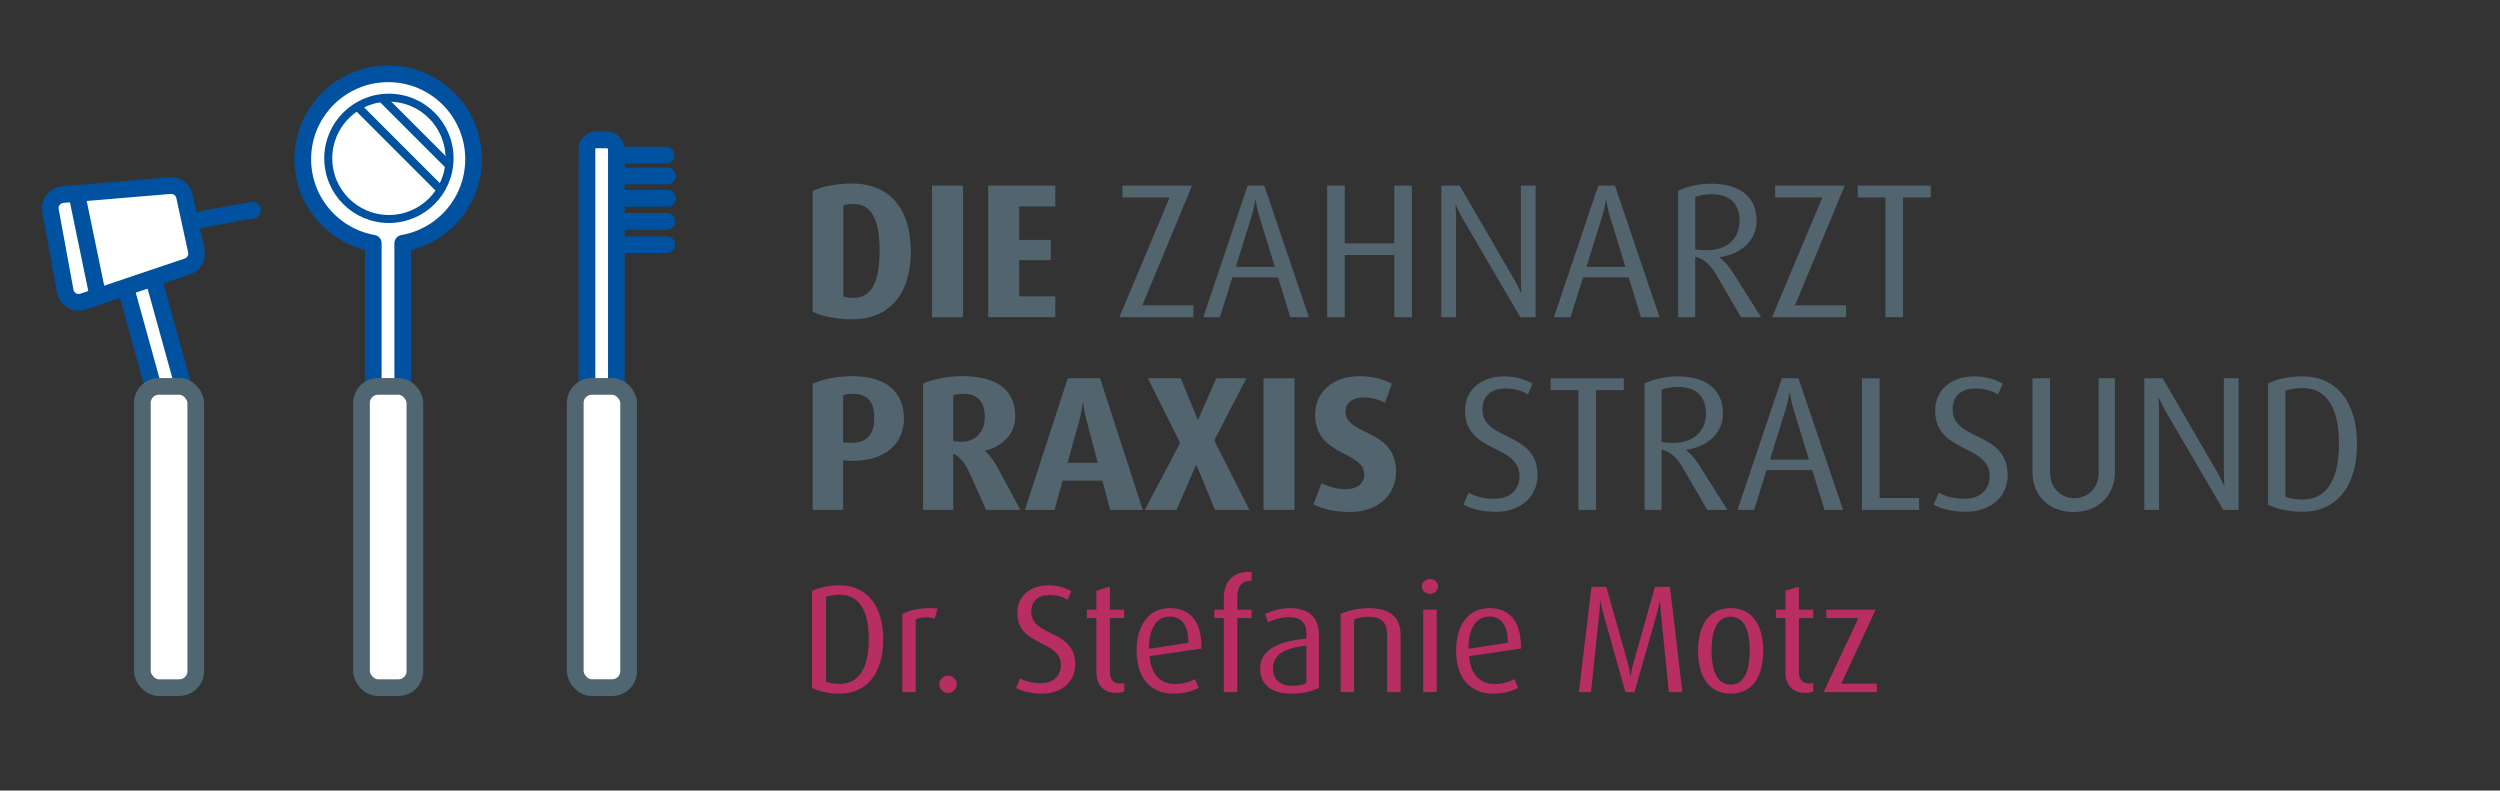 <?xml version="1.0" encoding="UTF-8"?>
<svg id="Layer_1" xmlns="http://www.w3.org/2000/svg" width="300" height="94.862" xmlns:xlink="http://www.w3.org/1999/xlink" version="1.1" viewBox="0 0 300 94.862">
  <rect x="0" y="0" width="300" height="94.862" fill="#333333" stroke="none"/>
  <!-- Generator: Adobe Illustrator 30.0.0, SVG Export Plug-In . SVG Version: 2.1.1 Build 123)  -->
  <g>
    <g>
      <rect x="16.884" y="33.561" width="3.498" height="14.43" transform="translate(-10.209 6.454) rotate(-15.484)" fill="#fff" stroke="#0052a0" stroke-linecap="round" stroke-linejoin="round" stroke-width="2"/>
      <path d="M22.482,31.976l-12.523,4.217c-.943.317-1.948-.274-2.127-1.253l-1.774-9.669c-.174-.949.509-1.842,1.47-1.922l12.878-1.073c.817-.068,1.557.48,1.731,1.28l1.418,6.524c.177.813-.286,1.629-1.074,1.894Z" fill="#fff" stroke="#0052a0" stroke-linecap="round" stroke-linejoin="round" stroke-width="2"/>
      <line x1="23.012" y1="26.549" x2="30.307" y2="25.215" fill="none" stroke="#0052a0" stroke-linecap="round" stroke-linejoin="round" stroke-width="2"/>
      <line x1="9.229" y1="23.378" x2="11.709" y2="35.372" fill="none" stroke="#0052a0" stroke-linecap="round" stroke-linejoin="round" stroke-width="2"/>
      <rect x="17.087" y="46.368" width="6.404" height="36.149" rx="1.981" ry="1.981" fill="#fff" stroke="#506670" stroke-linecap="round" stroke-linejoin="round" stroke-width="2"/>
    </g>
    <g>
      <rect x="70.439" y="16.791" width="3.525" height="32.07" rx="1.09" ry="1.09" fill="#fff" stroke="#0052a0" stroke-linecap="round" stroke-linejoin="round" stroke-width="2"/>
      <rect x="69.032" y="46.368" width="6.404" height="36.149" rx="1.981" ry="1.981" fill="#fff" stroke="#506670" stroke-linecap="round" stroke-linejoin="round" stroke-width="2.006"/>
      <line x1="74.323" y1="18.611" x2="79.924" y2="18.611" fill="none" stroke="#0052a0" stroke-linecap="round" stroke-linejoin="round" stroke-width="2"/>
      <line x1="74.505" y1="21.121" x2="80.107" y2="21.121" fill="none" stroke="#0052a0" stroke-linecap="round" stroke-linejoin="round" stroke-width="2"/>
      <line x1="74.505" y1="23.8" x2="80.107" y2="23.8" fill="none" stroke="#0052a0" stroke-linecap="round" stroke-linejoin="round" stroke-width="2"/>
      <line x1="74.424" y1="26.56" x2="80.026" y2="26.56" fill="none" stroke="#0052a0" stroke-linecap="round" stroke-linejoin="round" stroke-width="2"/>
      <line x1="74.424" y1="29.361" x2="80.026" y2="29.361" fill="none" stroke="#0052a0" stroke-linecap="round" stroke-linejoin="round" stroke-width="2"/>
    </g>
    <g>
      <path d="M56.828,19.104c0-5.659-4.588-10.247-10.247-10.247s-10.247,4.588-10.247,10.247c0,5.048,3.654,9.234,8.459,10.081v18.054c0,.976.791,1.767,1.767,1.767s1.767-.791,1.767-1.767v-18.048c4.825-.831,8.5-5.025,8.5-10.087Z" fill="#fff" stroke="#0052a0" stroke-linecap="round" stroke-linejoin="round" stroke-width="2"/>
      <circle cx="46.669" cy="19" r="7.278" fill="#fff" stroke="#0052a0" stroke-linecap="round" stroke-linejoin="round" stroke-width=".96"/>
      <rect x="43.383" y="46.368" width="6.404" height="36.149" rx="1.981" ry="1.981" fill="#fff" stroke="#506670" stroke-linecap="round" stroke-linejoin="round" stroke-width="2.002"/>
      <line x1="45.907" y1="11.858" x2="53.809" y2="19.76" fill="none" stroke="#0052a0" stroke-miterlimit="10"/>
      <line x1="42.84" y1="12.739" x2="52.831" y2="22.73" fill="none" stroke="#0052a0" stroke-miterlimit="10"/>
    </g>
    <g>
      <rect x="96.032" y="20.05" width="146.623" height="19.955" fill="none"/>
      <path d="M102.229,38.313c-1.721,0-3.396-.298-4.705-.895v-14.504c1.308-.597,2.983-.895,4.705-.895,4.498,0,7.068,3.006,7.068,8.147s-2.57,8.147-7.068,8.147ZM102.412,24.475c-.459,0-.941.069-1.216.184v10.901c.275.115.757.184,1.216.184,2.111,0,3.144-1.79,3.144-5.646s-1.033-5.623-3.144-5.623Z" fill="#52656f"/>
      <path d="M111.84,38.061v-15.789h3.718v15.789h-3.718Z" fill="#52656f"/>
      <path d="M118.585,38.061v-15.789h8.055v2.501h-4.337v4.016h3.787v2.433h-3.787v4.337h4.337v2.501h-8.055Z" fill="#52656f"/>
      <path d="M134.324,38.061l6.036-14.366h-5.668v-1.423h8.354l-5.967,14.366h6.127v1.423h-8.881Z" fill="#52656f"/>
      <path d="M154.837,38.061l-1.469-4.773h-5.485l-1.492,4.773h-1.997l5.324-15.789h1.997l5.347,15.789h-2.226ZM151.143,26.058c-.184-.574-.367-1.446-.459-2.042h-.047c-.092.528-.275,1.377-.481,2.042l-1.859,5.967h4.682l-1.836-5.967Z" fill="#52656f"/>
      <path d="M167.317,38.061v-7.458h-5.944v7.458h-2.111v-15.789h2.111v6.931h5.944v-6.931h2.111v15.789h-2.111Z" fill="#52656f"/>
      <path d="M182.437,38.061l-6.885-11.773c-.275-.459-.665-1.285-.849-1.698h-.047c.047.826.069,1.469.069,1.951v11.521h-1.767v-15.789h2.203l6.518,11.222c.252.436.527.964.849,1.652h.046c-.046-.849-.068-1.262-.068-1.882v-10.993h1.767v15.789h-1.836Z" fill="#52656f"/>
      <path d="M196.913,38.061l-1.469-4.773h-5.485l-1.491,4.773h-1.997l5.324-15.789h1.997l5.347,15.789h-2.226ZM193.219,26.058c-.184-.574-.367-1.446-.459-2.042h-.047c-.092.528-.275,1.377-.481,2.042l-1.858,5.967h4.682l-1.836-5.967Z" fill="#52656f"/>
      <path d="M208.912,38.061l-3.007-5.164c-.597-1.033-1.377-1.813-2.479-2.088v7.252h-2.042v-15.169c1.055-.505,2.501-.849,3.9-.849,3.488,0,5.508,1.538,5.508,4.475,0,2.272-1.812,3.97-4.406,4.337v.046c.62.505,1.148,1.17,1.584,1.836l3.351,5.324h-2.409ZM205.332,23.304c-.712,0-1.4.138-1.905.321v6.288c.413.092.94.115,1.446.115,2.363,0,3.878-1.446,3.878-3.465,0-2.18-1.171-3.259-3.419-3.259Z" fill="#52656f"/>
      <path d="M212.648,38.061l6.035-14.366h-5.668v-1.423h8.354l-5.967,14.366h6.127v1.423h-8.881Z" fill="#52656f"/>
      <path d="M228.365,23.695v14.366h-2.111v-14.366h-3.327v-1.423h8.767v1.423h-3.328Z" fill="#52656f"/>
    </g>
    <g>
      <rect x="96.032" y="43.174" width="199.98" height="21.69" fill="none"/>
      <path d="M102.16,55.309c-.275,0-.711-.046-.987-.092v5.967h-3.649v-15.146c1.239-.551,2.938-.896,4.796-.896,4.383,0,6.15,2.227,6.15,5.049,0,2.869-1.951,5.118-6.311,5.118ZM102.343,47.253c-.436,0-.849.069-1.17.184v5.646c.298.045.643.068.987.068,1.997,0,2.754-1.193,2.754-2.983,0-1.836-.711-2.915-2.57-2.915Z" fill="#52656f"/>
      <path d="M118.335,61.184l-2.134-4.728c-.413-.895-1.01-1.652-1.813-2.02v6.747h-3.626v-15.146c1.262-.573,2.938-.896,4.728-.896,4.016,0,6.334,1.584,6.334,4.797,0,2.111-1.4,3.534-3.58,4.154v.045c.62.574,1.147,1.377,1.538,2.111l2.662,4.935h-4.108ZM115.581,47.253c-.459,0-.895.069-1.193.184v5.485c.252.069.62.092.987.092,1.79,0,2.8-1.308,2.8-2.938,0-1.882-.849-2.823-2.593-2.823Z" fill="#52656f"/>
      <path d="M133.225,61.184l-.941-3.511h-4.773l-.964,3.511h-3.557l5.141-15.789h3.878l5.118,15.789h-3.901ZM130.379,50.398c-.207-.803-.321-1.515-.413-2.043h-.046c-.069.528-.184,1.309-.39,2.043l-1.423,5.141h3.626l-1.354-5.141Z" fill="#52656f"/>
      <path d="M145.797,61.184l-2.226-5.394h-.046l-2.341,5.394h-3.81l4.246-8.032-3.878-7.757h3.947l2.042,4.979h.046l2.18-4.979h3.603l-3.855,7.458,4.223,8.331h-4.131Z" fill="#52656f"/>
      <path d="M151.623,61.184v-15.789h3.717v15.789h-3.717Z" fill="#52656f"/>
      <path d="M162.017,61.437c-1.744,0-3.282-.322-4.384-.918l.941-2.548c.918.505,1.974.734,2.914.734,1.4,0,2.227-.712,2.227-1.767,0-2.846-5.898-2.135-5.898-7.184,0-2.686,2.111-4.613,5.324-4.613,1.516,0,2.869.345,3.879.918l-.826,2.272c-.688-.39-1.698-.643-2.547-.643-1.309,0-2.181.62-2.181,1.744,0,2.846,6.059,1.997,6.059,7.16,0,2.776-2.157,4.843-5.508,4.843Z" fill="#52656f"/>
      <path d="M179.498,61.413c-1.491,0-2.914-.299-3.878-.872l.62-1.423c.849.505,1.973.734,3.098.734,1.951,0,3.006-1.17,3.006-2.708,0-3.901-6.54-2.708-6.54-7.872,0-2.479,1.905-4.107,4.728-4.107,1.309,0,2.524.367,3.373.872l-.551,1.285c-.665-.413-1.721-.712-2.662-.712-1.767,0-2.799.918-2.799,2.525,0,3.832,6.609,2.57,6.609,7.895,0,2.523-1.975,4.383-5.004,4.383Z" fill="#52656f"/>
      <path d="M191.521,46.818v14.366h-2.111v-14.366h-3.328v-1.423h8.767v1.423h-3.327Z" fill="#52656f"/>
      <path d="M204.875,61.184l-3.007-5.163c-.597-1.033-1.377-1.813-2.479-2.089v7.252h-2.042v-15.169c1.055-.506,2.501-.85,3.9-.85,3.488,0,5.508,1.537,5.508,4.475,0,2.272-1.812,3.971-4.406,4.338v.046c.62.505,1.148,1.171,1.584,1.836l3.351,5.324h-2.409ZM201.295,46.427c-.712,0-1.4.139-1.905.322v6.287c.413.092.94.115,1.446.115,2.363,0,3.878-1.445,3.878-3.465,0-2.181-1.171-3.26-3.419-3.26Z" fill="#52656f"/>
      <path d="M218.938,61.184l-1.469-4.773h-5.485l-1.491,4.773h-1.997l5.324-15.789h1.997l5.347,15.789h-2.226ZM215.244,49.181c-.184-.573-.367-1.445-.459-2.042h-.047c-.092.528-.275,1.377-.481,2.042l-1.858,5.967h4.682l-1.836-5.967Z" fill="#52656f"/>
      <path d="M223.433,61.184v-15.789h2.111v14.366h4.751v1.423h-6.862Z" fill="#52656f"/>
      <path d="M235.914,61.413c-1.491,0-2.914-.299-3.878-.872l.62-1.423c.849.505,1.973.734,3.098.734,1.951,0,3.006-1.17,3.006-2.708,0-3.901-6.54-2.708-6.54-7.872,0-2.479,1.905-4.107,4.728-4.107,1.309,0,2.524.367,3.373.872l-.551,1.285c-.665-.413-1.721-.712-2.662-.712-1.767,0-2.799.918-2.799,2.525,0,3.832,6.609,2.57,6.609,7.895,0,2.523-1.975,4.383-5.004,4.383Z" fill="#52656f"/>
      <path d="M248.832,61.437c-3.053,0-4.934-2.066-4.934-4.751v-11.291h2.111v11.291c0,1.95,1.354,3.099,2.914,3.099s2.914-1.148,2.914-3.099v-11.291h1.951v11.291c0,2.685-1.904,4.751-4.957,4.751Z" fill="#52656f"/>
      <path d="M266.797,61.184l-6.885-11.772c-.275-.459-.666-1.285-.85-1.699h-.045c.045.826.068,1.469.068,1.951v11.521h-1.768v-15.789h2.203l6.518,11.222c.253.437.528.965.85,1.652h.046c-.046-.849-.069-1.262-.069-1.881v-10.993h1.768v15.789h-1.836Z" fill="#52656f"/>
      <path d="M276.248,61.413c-1.424,0-2.915-.275-4.086-.85v-14.549c1.171-.574,2.662-.85,4.086-.85,4.153,0,6.586,3.053,6.586,8.124s-2.433,8.124-6.586,8.124ZM276.293,46.566c-.757,0-1.605.137-2.042.32v12.737c.437.184,1.285.321,2.042.321,2.938,0,4.384-2.41,4.384-6.701s-1.446-6.678-4.384-6.678Z" fill="#52656f"/>
    </g>
    <g>
      <rect x="96.032" y="68.646" width="199.98" height="21.69" fill="none"/>
      <path d="M100.713,83.237c-1.138,0-2.331-.221-3.267-.68v-11.638c.936-.459,2.129-.679,3.267-.679,3.323,0,5.269,2.441,5.269,6.498s-1.946,6.498-5.269,6.498ZM100.75,71.361c-.606,0-1.285.11-1.634.258v10.188c.349.146,1.028.257,1.634.257,2.35,0,3.506-1.928,3.506-5.36s-1.156-5.342-3.506-5.342Z" fill="#b92e62"/>
      <path d="M112.147,74.243c-.293-.11-.642-.166-1.009-.166-.44,0-.899.074-1.249.257v8.72h-1.615v-9.38c.844-.423,1.964-.697,3.377-.697.367,0,.771.036.863.055l-.367,1.212Z" fill="#b92e62"/>
      <path d="M113.762,83.164c-.569,0-1.046-.478-1.046-1.047s.478-1.046,1.046-1.046,1.046.478,1.046,1.046-.477,1.047-1.046,1.047Z" fill="#b92e62"/>
      <path d="M125.031,83.237c-1.193,0-2.331-.238-3.102-.697l.496-1.139c.679.404,1.579.588,2.478.588,1.561,0,2.405-.937,2.405-2.166,0-3.121-5.231-2.166-5.231-6.297,0-1.982,1.523-3.285,3.781-3.285,1.046,0,2.02.294,2.698.697l-.44,1.028c-.532-.331-1.376-.569-2.129-.569-1.413,0-2.239.734-2.239,2.02,0,3.065,5.287,2.056,5.287,6.314,0,2.019-1.579,3.506-4.002,3.506Z" fill="#b92e62"/>
      <path d="M133.934,83.146c-1.414,0-2.368-.862-2.368-2.496v-6.48h-1.138v-1.01h1.138v-2.275l1.615-.496v2.771h1.726v1.01h-1.726v6.48c0,.862.422,1.376,1.23,1.376.184,0,.349-.018.496-.073v1.028c-.257.11-.587.165-.973.165Z" fill="#b92e62"/>
      <path d="M137.953,78.74c.147,2.037,1.175,3.341,3.047,3.341.899,0,1.854-.257,2.404-.588l.422,1.047c-.697.403-1.835.697-2.992.697-2.827,0-4.442-1.945-4.442-5.158,0-3.103,1.487-5.103,4.001-5.103,2.368,0,3.781,1.541,3.781,4.662v.184l-6.223.918ZM140.357,73.986c-1.634,0-2.478,1.542-2.478,3.781v.092l4.736-.733c-.037-2.001-.716-3.14-2.258-3.14Z" fill="#b92e62"/>
      <path d="M148.469,74.169v8.885h-1.615v-8.885h-1.138v-1.01h1.138v-1.395c0-1.872,1.028-3.139,3.01-3.139.11,0,.129,0,.331.018v1.047h-.111c-.862,0-1.615.44-1.615,2.02v1.449h1.726v1.01h-1.726Z" fill="#b92e62"/>
      <path d="M154.984,83.237c-2.367,0-3.763-1.028-3.763-2.992,0-2.387,2.35-3.304,5.544-3.616v-.605c0-1.358-.734-1.964-2.111-1.964-.862,0-1.799.257-2.479.624l-.385-.991c.826-.423,1.945-.716,3.01-.716,2.148,0,3.47,1.009,3.47,3.212v6.352c-.789.422-1.964.697-3.286.697ZM156.766,77.474c-2.515.293-4.002.991-4.002,2.734,0,1.341.826,2.093,2.368,2.093.624,0,1.248-.128,1.634-.33v-4.497Z" fill="#b92e62"/>
      <path d="M166.456,83.054v-6.828c0-1.487-.605-2.222-2.222-2.222-.679,0-1.229.11-1.743.33v8.72h-1.615v-9.38c.917-.423,2.129-.697,3.358-.697,2.662,0,3.837,1.156,3.837,3.249v6.828h-1.615Z" fill="#b92e62"/>
      <path d="M171.594,71.269c-.532,0-.973-.403-.973-.899s.44-.899.973-.899.974.404.974.899-.44.899-.974.899ZM170.786,83.054v-9.895h1.615v9.895h-1.615Z" fill="#b92e62"/>
      <path d="M176.293,78.74c.146,2.037,1.175,3.341,3.047,3.341.899,0,1.854-.257,2.404-.588l.423,1.047c-.698.403-1.836.697-2.992.697-2.827,0-4.442-1.945-4.442-5.158,0-3.103,1.486-5.103,4.002-5.103,2.367,0,3.781,1.541,3.781,4.662v.184l-6.223.918ZM178.697,73.986c-1.634,0-2.479,1.542-2.479,3.781v.092l4.736-.733c-.037-2.001-.716-3.14-2.258-3.14Z" fill="#b92e62"/>
      <path d="M200.264,83.054l-.955-9.453c-.055-.459-.073-.955-.092-1.487h-.036c-.056.294-.221,1.028-.349,1.487l-2.699,9.453h-1.083l-2.661-9.453c-.129-.478-.202-.771-.349-1.487h-.037c-.019.624-.055,1.083-.092,1.487l-.991,9.453h-1.45l1.506-12.629h1.78l2.569,9.104c.147.514.239.954.331,1.561h.036c.092-.606.184-1.047.331-1.561l2.569-9.104h1.799l1.487,12.629h-1.615Z" fill="#b92e62"/>
      <path d="M207.678,83.237c-2.681,0-3.91-2.166-3.91-5.14,0-2.955,1.229-5.121,3.91-5.121s3.909,2.166,3.909,5.121c0,2.974-1.229,5.14-3.909,5.14ZM207.678,74.004c-1.726,0-2.295,1.854-2.295,4.057s.569,4.094,2.295,4.094,2.294-1.891,2.294-4.094-.569-4.057-2.294-4.057Z" fill="#b92e62"/>
      <path d="M216.616,83.146c-1.413,0-2.368-.862-2.368-2.496v-6.48h-1.138v-1.01h1.138v-2.275l1.616-.496v2.771h1.726v1.01h-1.726v6.48c0,.862.422,1.376,1.229,1.376.184,0,.349-.018.496-.073v1.028c-.258.11-.588.165-.974.165Z" fill="#b92e62"/>
      <path d="M218.837,83.054l4.167-8.885h-3.855v-1.01h5.93l-4.13,8.885h4.276v1.01h-6.388Z" fill="#b92e62"/>
    </g>
  </g>
</svg>